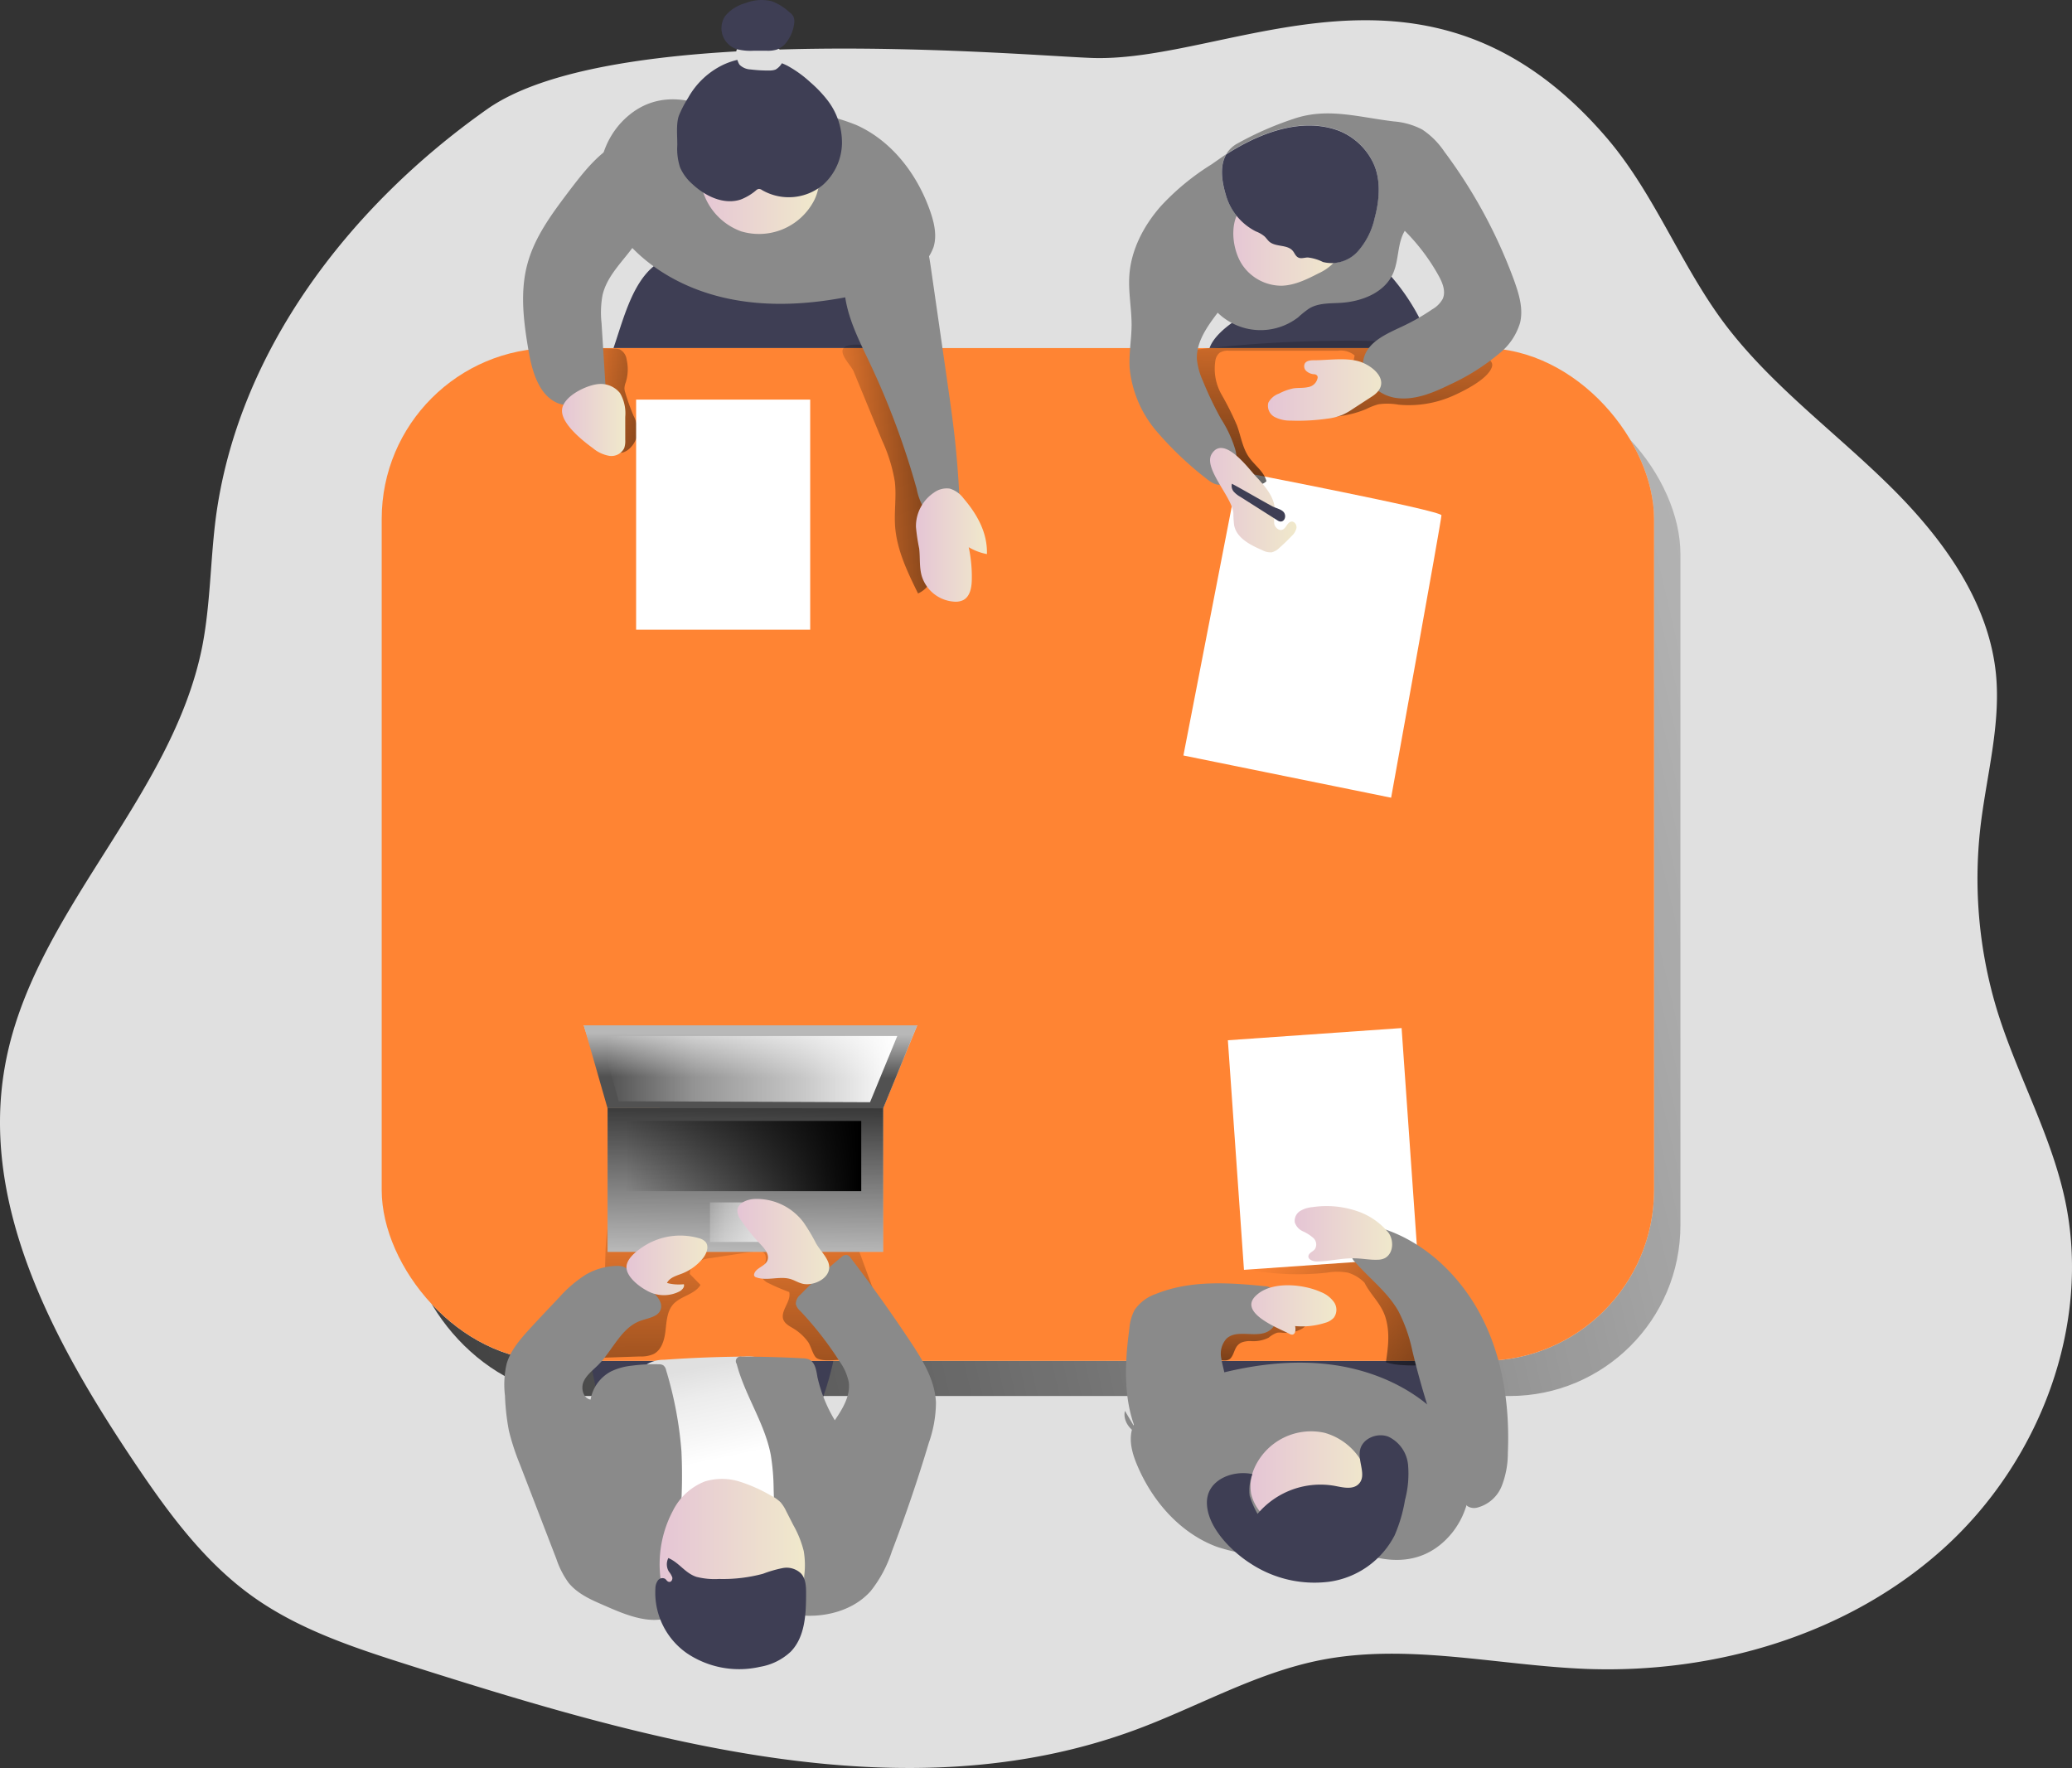<?xml version="1.0" encoding="UTF-8"?> <svg xmlns="http://www.w3.org/2000/svg" xmlns:xlink="http://www.w3.org/1999/xlink" width="527.421" height="450" viewBox="0 0 527.421 450"><rect x="0" y="0" width="527.421" height="450" fill="#333333" stroke="none"/><defs><linearGradient id="linear-gradient" x1="1.487" y1="0.318" x2="-0.681" y2="0.717" gradientUnits="objectBoundingBox"><stop offset="0" stop-opacity="0"></stop><stop offset="0.99"></stop></linearGradient><linearGradient id="linear-gradient-2" x1="0.515" y1="-0.428" x2="0.458" y2="1.92" xlink:href="#linear-gradient"></linearGradient><linearGradient id="linear-gradient-3" x1="0.544" y1="-0.763" x2="0.429" y2="2.599" xlink:href="#linear-gradient"></linearGradient><linearGradient id="linear-gradient-4" x1="0.141" y1="0.203" x2="1.975" y2="1.378" xlink:href="#linear-gradient"></linearGradient><linearGradient id="linear-gradient-5" x1="0.5" y1="0.024" x2="0.503" y2="2.63" xlink:href="#linear-gradient"></linearGradient><linearGradient id="linear-gradient-6" x1="-0.134" y1="0.583" x2="1.873" y2="0.289" xlink:href="#linear-gradient"></linearGradient><linearGradient id="linear-gradient-7" x1="-0.473" y1="-0.038" x2="2.887" y2="1.67" xlink:href="#linear-gradient"></linearGradient><linearGradient id="linear-gradient-8" x1="0.478" y1="1.32" x2="0.526" y2="-0.482" xlink:href="#linear-gradient"></linearGradient><linearGradient id="linear-gradient-9" x1="-0.285" y1="0.489" x2="1.333" y2="0.512" gradientUnits="objectBoundingBox"><stop offset="0.02" stop-color="#fff" stop-opacity="0"></stop><stop offset="0.32" stop-color="#fff" stop-opacity="0.388"></stop><stop offset="0.68" stop-color="#fff" stop-opacity="0.678"></stop><stop offset="1" stop-color="#fff"></stop></linearGradient><linearGradient id="linear-gradient-10" x1="0.588" y1="0.108" x2="0.576" y2="0.63" gradientUnits="objectBoundingBox"><stop offset="0" stop-color="#b8b8b8"></stop><stop offset="1" stop-color="#515151"></stop></linearGradient><linearGradient id="linear-gradient-11" x1="0" y1="0.5" x2="1" y2="0.5" xlink:href="#linear-gradient-9"></linearGradient><linearGradient id="linear-gradient-12" x1="0.387" y1="0.04" x2="0.462" y2="0.449" xlink:href="#linear-gradient-9"></linearGradient><linearGradient id="linear-gradient-13" x1="-0.001" y1="0.501" x2="1" y2="0.501" gradientUnits="objectBoundingBox"><stop offset="0" stop-color="#e5c5d5"></stop><stop offset="0.42" stop-color="#ead4d1"></stop><stop offset="1" stop-color="#f0e9cb"></stop></linearGradient><linearGradient id="linear-gradient-14" x1="0.001" y1="0.499" x2="1" y2="0.499" xlink:href="#linear-gradient-13"></linearGradient><linearGradient id="linear-gradient-15" x1="-0.007" y1="0.5" x2="0.997" y2="0.5" xlink:href="#linear-gradient-13"></linearGradient><linearGradient id="linear-gradient-16" x1="0.001" y1="0.499" x2="0.999" y2="0.499" xlink:href="#linear-gradient-13"></linearGradient><linearGradient id="linear-gradient-17" x1="0.001" y1="0.5" x2="1.001" y2="0.5" xlink:href="#linear-gradient-13"></linearGradient><linearGradient id="linear-gradient-18" x1="-0.001" y1="0.501" x2="0.997" y2="0.501" xlink:href="#linear-gradient-13"></linearGradient><linearGradient id="linear-gradient-19" x1="0" y1="0.5" x2="1" y2="0.5" xlink:href="#linear-gradient-13"></linearGradient><linearGradient id="linear-gradient-20" x1="0" y1="0.5" x2="0.997" y2="0.5" xlink:href="#linear-gradient-13"></linearGradient><linearGradient id="linear-gradient-21" x1="-0.001" y1="0.495" x2="0.999" y2="0.495" xlink:href="#linear-gradient-13"></linearGradient><linearGradient id="linear-gradient-22" x1="-0.001" y1="0.5" x2="1.001" y2="0.5" xlink:href="#linear-gradient-13"></linearGradient><linearGradient id="linear-gradient-23" x1="0" y1="0.5" x2="1" y2="0.5" xlink:href="#linear-gradient-13"></linearGradient><linearGradient id="linear-gradient-24" x1="0" y1="0.5" x2="1" y2="0.5" xlink:href="#linear-gradient-13"></linearGradient><linearGradient id="linear-gradient-25" x1="0" y1="0.5" x2="1" y2="0.5" xlink:href="#linear-gradient"></linearGradient></defs><g id="Illustration_ConsultoríaTI" transform="translate(-0.037 -0.023)"><path id="Trazado_3578" data-name="Trazado 3578" d="M147.66,43.7c-35.152,24.776-63.7,61.86-69.14,104.556-1.323,10.681-1.323,21.533-3.362,32.095-7.7,39-43.49,68.094-50.293,107.2-6.181,35.192,12.388,69.7,32.227,99.421,8.709,13.036,18.039,26.073,30.771,35.205,12.123,8.7,26.616,13.341,40.843,17.854,59.862,18.979,125.163,37.932,184.059,16.133,15.684-5.81,30.44-14.4,46.852-17.682,22.288-4.447,45.2,1.323,67.909,2.21,32.8,1.218,66.612-8.735,90.938-30.745s37.693-56.7,30.811-88.767c-3.587-16.6-12.163-31.685-17.206-47.924a115.144,115.144,0,0,1-4.315-46.693c1.5-13.05,5.228-26.02,3.971-39.07-1.866-18.7-13.8-34.874-27.2-48.056s-28.72-24.5-40.393-39.215c-12.2-15.366-18.9-34.689-31.764-49.539C387.094-1.732,337.357,31.567,302.125,30.68,286.164,30.244,180.615,20.489,147.66,43.7Z" transform="translate(-23.62 -15.891)" fill="#e0e0e0"></path><rect id="Rectángulo_1669" data-name="Rectángulo 1669" width="323.874" height="257.778" rx="43.47" transform="translate(103.909 97.561)" fill="url(#linear-gradient)"></rect><path id="Trazado_3579" data-name="Trazado 3579" d="M139.4,292.412a4.5,4.5,0,0,0,1.178,3,4.446,4.446,0,0,0,2.647.715q22.91,1.323,45.859.463a8.02,8.02,0,0,0,4.844-1.323,7.65,7.65,0,0,0,2.038-3.348,72.671,72.671,0,0,0,3.521-12.573c.357-1.893.569-4.05-.635-5.545s-3.507-1.76-5.506-1.84q-22.711-.847-45.436-.622c-3.679,0-9.582.291-10.588,4.566S138.862,287.978,139.4,292.412Z" transform="translate(13.077 65.058)" fill="#3e3e54"></path><path id="Trazado_3580" data-name="Trazado 3580" d="M259.53,290.034a16.253,16.253,0,0,0,7.478,2.4,219.455,219.455,0,0,0,45.078,1.6c1.787-.119,3.772-.371,4.884-1.773,1.324-1.694.688-4.169-.093-6.194-1.76-4.579-4.262-9.437-8.814-11.236a19.561,19.561,0,0,0-7.015-.94c-10.588-.132-22.738-2.29-33.207-1.191C259.663,273.556,251.642,283.271,259.53,290.034Z" transform="translate(51.639 65.411)" fill="#3e3e54"></path><path id="Trazado_3581" data-name="Trazado 3581" d="M257.834,94.379a3.825,3.825,0,0,0,2.766.7l22.089-.212c8.8-.093,17.682-.185,26.3-2,1.6-.331,3.428-.953,3.9-2.515a4.607,4.607,0,0,0-.371-2.9,54.662,54.662,0,0,0-9.714-16.5,3.971,3.971,0,0,0-3.865-1.734c-10.853,0-20.448,5.823-30.268,9.622C264.6,80.416,251.3,88.04,257.834,94.379Z" transform="translate(51.561 -0.326)" fill="#3e3e54"></path><path id="Trazado_3582" data-name="Trazado 3582" d="M140.155,95.037a3.428,3.428,0,0,0,0,2.435c.556,1.046,1.959,1.323,3.137,1.323q30.639,1.985,61.344,1.231a6.618,6.618,0,0,0,3.626-.794c1.588-1.059,1.959-3.2,2.051-5.109a41.333,41.333,0,0,0-3.97-19.852,11.674,11.674,0,0,0-3.084-4.328c-2.263-1.787-5.36-1.959-8.245-2.065l-22.963-.768c-4.526-.159-10.972-1.654-15.432-.3C145.952,70.1,144.324,86.633,140.155,95.037Z" transform="translate(13.995 -1.275)" fill="#3e3e54"></path><path id="Trazado_3583" data-name="Trazado 3583" d="M144.5,42.157a20.845,20.845,0,0,0-5.1,18.37,26.88,26.88,0,0,0,5.7,11.117c6.617,8.047,16.279,13.156,26.47,15.326s20.739,1.535,30.93-.49c5.691-1.138,11.422-2.766,16.186-6.088a12.944,12.944,0,0,0,5.294-6.5c.913-2.938.185-6.141-.821-9.053-3.243-9.384-9.741-17.96-18.794-22.01A49.658,49.658,0,0,0,190.255,39.4c-8.669-1.112-18.37,0-26.748-2.276C156.4,35.156,149.809,36.519,144.5,42.157Z" transform="translate(13.684 -10.97)" fill="#8a8a8a"></path><rect id="Rectángulo_1670" data-name="Rectángulo 1670" width="323.874" height="257.778" rx="43.47" transform="translate(97.199 88.614)" fill="#e0e0e0"></rect><rect id="Rectángulo_1671" data-name="Rectángulo 1671" width="323.874" height="257.778" rx="43.47" transform="translate(97.199 88.614)" fill="#ff8433"></rect><path id="Trazado_3584" data-name="Trazado 3584" d="M265.3,107.84,251.26,180.13l52.874,10.747S316.945,120.228,316.945,119,265.3,107.84,265.3,107.84Z" transform="translate(50.009 12.181)" fill="#fff"></path><path id="Trazado_3585" data-name="Trazado 3585" d="M307.052,98.985a16.582,16.582,0,0,0-5.175-.106,17.334,17.334,0,0,0-3.07,1.191c-5.572,2.409-11.911,2.356-17.92,2.25.437-1.919,2.356-3.057,4.076-3.971,4.857-2.647,10.019-6.366,10.853-11.911a5.572,5.572,0,0,0-4.275-1.191H263.867a3.97,3.97,0,0,0-2.422.529,3.2,3.2,0,0,0-1.059,1.893,13.235,13.235,0,0,0,1.522,8.669,76.589,76.589,0,0,1,3.971,7.941c1.006,2.779,1.39,5.638,3,8.007,1.456,2.118,3.851,3.693,4.5,6.168-1.853,1.8-4.95.7-7.12-.688a40.089,40.089,0,0,1-17.907-28.8,3.1,3.1,0,0,1,.7-2.872,3.23,3.23,0,0,1,1.535-.49,317.742,317.742,0,0,1,39.8-2.872,153.146,153.146,0,0,1,29.633,2.1c2.647.5,11.911,1.323,10.72,4.606-1.059,3.084-7.213,6.1-9.939,7.306A27.7,27.7,0,0,1,307.052,98.985Z" transform="translate(49.036 4.041)" fill="url(#linear-gradient-2)"></path><path id="Trazado_3586" data-name="Trazado 3586" d="M264.648,277.351a6.063,6.063,0,0,1,2.435-.371,8.616,8.616,0,0,0,4.526-.887,6.617,6.617,0,0,1,2.144-1.244,4.542,4.542,0,0,1,1.324,0,8.551,8.551,0,0,0,4.817-.926c.7-.357,1.429-.979,1.323-1.76a1.747,1.747,0,0,0-.4-.887c-1.244-1.615-3.587-1.8-5.625-1.84l-7.65-.172a17.513,17.513,0,0,0-5.929.529,8.881,8.881,0,0,0-5.943,10.231,1.562,1.562,0,0,0,.4.873,1.6,1.6,0,0,0,.847.344c1.324.278,3.971,1.324,5.029.066S262.848,278.2,264.648,277.351Z" transform="translate(51.379 64.382)" fill="url(#linear-gradient-3)"></path><path id="Trazado_3587" data-name="Trazado 3587" d="M293.844,267.79a9.911,9.911,0,0,0-4.209-2.554,15.033,15.033,0,0,0-5.387,0,68.93,68.93,0,0,1-20.528-.86,2.078,2.078,0,0,1-1.323-.6,2.039,2.039,0,0,1-.238-1.429c.357-4.169,1.84-8.987,5.823-10.284a11.661,11.661,0,0,1,3.587-.384c7.769,0,15.948.649,22.5,4.9,5.863,3.825,9.609,10.059,13.169,16.081,2.938,4.976,6,10.469,5.162,16.2-3.97-.2-9.344.437-13.1-.821.529-3.8,1.032-7.187,0-11.012S295.5,271.1,293.844,267.79Z" transform="translate(53.523 58.709)" fill="url(#linear-gradient-4)"></path><path id="Trazado_3588" data-name="Trazado 3588" d="M189.516,281.759c-.993-.6-2.157-1.151-2.647-2.223-.966-2.3,2.065-4.712,1.443-7.134a51.18,51.18,0,0,1-5.294-2.276,3.308,3.308,0,0,1-1.231-.887c-.768-1.006-.225-2.409.225-3.587s.649-2.779-.424-3.441a2.978,2.978,0,0,0-2.012-.159l-11.184,1.707a9.82,9.82,0,0,0-3.573,1.019,3.375,3.375,0,0,0-1.8,3.044l2.713,2.766c-1.469,2.475-5.042,2.806-6.962,4.963-1.535,1.747-1.668,4.275-1.932,6.618s-.94,4.91-3,6a7.678,7.678,0,0,1-3.468.635l-11.3.384a4.077,4.077,0,0,1-2.541-.49c-1.509-1.1-.781-3.481.106-5.135A45.44,45.44,0,0,0,139.9,276.8c2.846-8.192.265-17.616,3.521-25.649a8.312,8.312,0,0,1,2.409-3.534,10.588,10.588,0,0,1,6.022-1.588q13.5-.768,27.026-1.178a73.534,73.534,0,0,1,11.911.318c4.143.556,8.51,2.025,10.813,5.506a17.738,17.738,0,0,1,1.773,3.878l3.891,10.588,4.2,11.475c1.151,3.123,2.237,6.8.424,9.6-1.628,2.514-4.99,3.216-7.941,3.243-2.329,0-7.359.953-8.8-.371-.821-.768-1.324-2.965-2.025-3.97a12.783,12.783,0,0,0-3.6-3.349Z" transform="translate(12.61 56.467)" fill="url(#linear-gradient-5)"></path><path id="Trazado_3589" data-name="Trazado 3589" d="M188.549,90.309l7.226,17.55a40.1,40.1,0,0,1,3.243,10.509c.437,3.759-.2,7.557.066,11.316.437,6.048,3.163,11.66,5.837,17.1,3.322-1.429,4.579-5.453,5.056-9.04,1.1-8.312.093-16.756-1.152-25.041a57.838,57.838,0,0,0-3.838-15.286,52.2,52.2,0,0,0-4.328-7.451,14.862,14.862,0,0,0-4.5-4.831c-2.078-1.2-7.187-2.29-9.49-1.324C183.9,85.108,187.795,88.5,188.549,90.309Z" transform="translate(28.797 4.287)" fill="url(#linear-gradient-6)"></path><path id="Trazado_3590" data-name="Trazado 3590" d="M149.346,105.516a9.4,9.4,0,0,0-1.072-4.182,58.382,58.382,0,0,1-2.1-5.863,3.973,3.973,0,0,1-.212-1.1,4.86,4.86,0,0,1,.344-1.549A11.157,11.157,0,0,0,146.513,87a3.335,3.335,0,0,0-1.721-2.528,3.812,3.812,0,0,0-1.323-.2l-5.387-.172a1.085,1.085,0,0,0-.715.159.993.993,0,0,0-.251.715,65.442,65.442,0,0,0,.331,13.235c.516,3.971,2.647,7.544,4.857,10.919C144.846,113.087,149.081,109.116,149.346,105.516Z" transform="translate(13.022 4.499)" fill="url(#linear-gradient-7)"></path><rect id="Rectángulo_1672" data-name="Rectángulo 1672" width="70.159" height="36.595" transform="translate(154.692 282.057)" fill="#e0e0e0"></rect><rect id="Rectángulo_1673" data-name="Rectángulo 1673" width="70.159" height="36.595" transform="translate(154.692 282.057)" fill="url(#linear-gradient-8)"></rect><rect id="Rectángulo_1674" data-name="Rectángulo 1674" width="16.65" height="10.059" transform="translate(180.752 306.065)" fill="url(#linear-gradient-9)"></rect><path id="Trazado_3591" data-name="Trazado 3591" d="M188.53,218.27l-69.611-.551L112.31,197.2H197.2Z" transform="translate(36.32 63.787)" fill="#e0e0e0"></path><path id="Trazado_3592" data-name="Trazado 3592" d="M188.522,218.338l-70.166-.054L112.31,197.2H197.2Z" transform="translate(36.32 63.787)" fill="url(#linear-gradient-10)"></path><path id="Trazado_3593" data-name="Trazado 3593" d="M184.134,216.108l-63.978-.251-4.606-16.6h75.519Z" transform="translate(37.368 64.453)" fill="url(#linear-gradient-11)"></path><path id="Trazado_3594" data-name="Trazado 3594" d="M340.323,92.313a15.724,15.724,0,0,1-5.294,7.782,56.151,56.151,0,0,1-12.626,7.941c-4.341,2.118-9.079,4.09-13.831,3.335s-9.265-5.294-8.034-10.032c1.085-4.275,5.85-6.273,9.847-8.153A54.1,54.1,0,0,0,318,88.833a6.9,6.9,0,0,0,2.647-2.647c.86-1.946-.079-4.2-1.125-6.048a51.337,51.337,0,0,0-8.537-11.276c-1.946,3.269-1.443,7.491-3.031,10.959-2.21,4.831-7.941,7.041-13.235,7.372-2.753.172-5.678,0-8.047,1.429a24.64,24.64,0,0,0-2.845,2.276,15.657,15.657,0,0,1-20.461-1.191c-2.647,3.494-5.453,7.4-5.294,11.792a17.617,17.617,0,0,0,1.522,5.559,88.122,88.122,0,0,0,4.645,9.7,30.89,30.89,0,0,1,3.6,7.769,8.431,8.431,0,0,1-1.84,7.941,3.574,3.574,0,0,1-1.747.993c-1.443.265-2.793-.741-3.97-1.681a86.6,86.6,0,0,1-12.6-12.044,29.117,29.117,0,0,1-6.723-15.882c-.238-3.679.476-7.359.49-11.038,0-4.156-.834-8.3-.582-12.441.4-6.618,3.679-12.891,8.1-17.867a62.2,62.2,0,0,1,12.745-10.5c.516-.331,1.866-1.323,3.825-2.647-1.641,2.793-1.244,6.618-.079,10.429a14.942,14.942,0,0,0,7.637,9.185,7.863,7.863,0,0,1,2.1,1.191c.476.424.82,1.006,1.323,1.429,1.654,1.324,4.526.662,5.929,2.3.49.556.741,1.324,1.4,1.707s1.628,0,2.449,0a11.422,11.422,0,0,1,3.851,1.151,8.987,8.987,0,0,0,8.828-2.647,18.912,18.912,0,0,0,4.341-8.563c1.324-4.95,1.694-10.5-.847-14.942a16.478,16.478,0,0,0-8.3-7.266c-10.826-4.05-22.605,2.157-28.627,6.022a7.478,7.478,0,0,1,2.528-2.541,82.959,82.959,0,0,1,14.558-6.432c8.616-2.978,16.5-.45,25.557.635a18.635,18.635,0,0,1,7.266,2.078,20.3,20.3,0,0,1,5.6,5.6,128.609,128.609,0,0,1,17.775,32.823C340.084,85.008,341.209,88.74,340.323,92.313Z" transform="translate(46.63 -10.092)" fill="#8a8a8a"></path><path id="Trazado_3595" data-name="Trazado 3595" d="M151.608,334.9c5.426,2.435,11.633,2.131,17.576,1.707,5.625-.4,11.554-.979,16.16-4.248,6.829-4.844,8.762-14.214,8.219-22.5a51.4,51.4,0,0,0-9.966-27.489A11.21,11.21,0,0,0,180.05,279a12.4,12.4,0,0,0-5.876-.926q-10.178.08-20.342.807a8.366,8.366,0,0,0-4.248,1.1,7.677,7.677,0,0,0-2.475,3.745,39.97,39.97,0,0,0-2.647,15.286c.185,7.531,2.012,14.559-.331,21.864C142.251,326.75,145.97,332.361,151.608,334.9Z" transform="translate(15.194 67.236)" fill="#e0e0e0"></path><path id="Trazado_3596" data-name="Trazado 3596" d="M151.608,334.9c5.426,2.435,11.633,2.131,17.576,1.707,5.625-.4,11.554-.979,16.16-4.248,6.829-4.844,8.762-14.214,8.219-22.5a51.4,51.4,0,0,0-9.966-27.489A11.21,11.21,0,0,0,180.05,279a12.4,12.4,0,0,0-5.876-.926q-10.178.08-20.342.807a8.366,8.366,0,0,0-4.248,1.1,7.677,7.677,0,0,0-2.475,3.745,39.97,39.97,0,0,0-2.647,15.286c.185,7.531,2.012,14.559-.331,21.864C142.251,326.75,145.97,332.361,151.608,334.9Z" transform="translate(15.194 67.236)" fill="url(#linear-gradient-12)"></path><path id="Trazado_3597" data-name="Trazado 3597" d="M168.807,67.539a15.8,15.8,0,0,0,18.45-7.69,11.581,11.581,0,0,0,1.324-6.459,11.488,11.488,0,0,0-7.6-8.96,18.886,18.886,0,0,0-12.136.2c-2.846.913-7.385,2.422-9.529,4.593-1.562,1.588-1.112,4.288-.715,6.353a15.882,15.882,0,0,0,10.2,11.964Z" transform="translate(19.912 -8.625)" fill="url(#linear-gradient-13)"></path><path id="Trazado_3598" data-name="Trazado 3598" d="M153.937,50.531a15.063,15.063,0,0,0,.728,5.7,12.1,12.1,0,0,0,3.071,4.156c3.3,3.11,8.034,5.387,12.335,3.97a13.54,13.54,0,0,0,3.891-2.316,1.324,1.324,0,0,1,.741-.384,1.43,1.43,0,0,1,.807.291,13.592,13.592,0,0,0,15.5-1.323,14.558,14.558,0,0,0,4.844-10.509,17.629,17.629,0,0,0-3.719-11.078,32.055,32.055,0,0,0-4.328-4.526,29.331,29.331,0,0,0-5.837-4.209,18.781,18.781,0,0,0-16.279-.278,20.236,20.236,0,0,0-9,8.457,28.236,28.236,0,0,0-2.382,4.619C153.606,45.277,153.963,48.215,153.937,50.531Z" transform="translate(18.503 -13.547)" fill="#3e3e54"></path><path id="Trazado_3599" data-name="Trazado 3599" d="M166.136,30.88a4.288,4.288,0,0,0,2.806,1.165,34.282,34.282,0,0,0,4.8.265,4.222,4.222,0,0,0,1.522-.238,4.42,4.42,0,0,0,1.8-1.972,2.461,2.461,0,0,0,.384-.926,1.825,1.825,0,0,0-.172-.953,4.328,4.328,0,0,0-3.256-2.276,13.367,13.367,0,0,0-4.1.146c-1.1.146-3.653-.278-4.368.6S165.553,30.178,166.136,30.88Z" transform="translate(22.186 -14.343)" fill="#e0e0e0"></path><path id="Trazado_3600" data-name="Trazado 3600" d="M166.327,29.689a14.135,14.135,0,0,0,4.222.4h3.415a7.941,7.941,0,0,0,2.515-.291,5.493,5.493,0,0,0,2.647-2.091,9.608,9.608,0,0,0,1.8-4.606,3.176,3.176,0,0,0-.212-1.76,3.6,3.6,0,0,0-.993-1.059,13.975,13.975,0,0,0-4.473-2.793,11.038,11.038,0,0,0-6.71.476,10.085,10.085,0,0,0-5.2,3.309,5.6,5.6,0,0,0,2.991,8.417Z" transform="translate(21.267 -17.15)" fill="#3e3e54"></path><path id="Trazado_3601" data-name="Trazado 3601" d="M151.218,72.681c-2.647,3.375-5.731,6.617-6.723,10.839a24.192,24.192,0,0,0-.265,7.12l1.006,16.041a5.215,5.215,0,0,1-.423,3.057c-.834,1.323-2.647,1.668-4.235,1.826a15.882,15.882,0,0,1-7.2-.384c-4.923-1.84-6.7-7.782-7.637-12.957-1.323-7.6-2.4-15.525-.278-22.949,1.932-6.829,6.326-12.653,10.588-18.3,3.481-4.553,7.107-9.264,12.11-12.044a5.426,5.426,0,0,1,2.435-.807,4.857,4.857,0,0,1,2.568.926C164.824,52.418,157.571,64.568,151.218,72.681Z" transform="translate(8.926 -8.433)" fill="#8a8a8a"></path><path id="Trazado_3602" data-name="Trazado 3602" d="M208.221,72.868,212.085,99.7c.754,5.294,1.509,10.442,2.091,15.683q.768,7.173,1.138,14.373c.106,2.065.066,4.421-1.482,5.784-1.8,1.575-4.791.847-6.432-.887a14.691,14.691,0,0,1-2.938-6.472A201.965,201.965,0,0,0,192.6,96.307c-2.329-4.95-4.884-9.873-6.022-15.22-1.84-8.55.993-17.06,9.132-21.176C205.455,55.133,207.162,65.3,208.221,72.868Z" transform="translate(28.912 -3.722)" fill="#8a8a8a"></path><path id="Trazado_3603" data-name="Trazado 3603" d="M211.97,113.681a6.842,6.842,0,0,0-3.534-2.528,5.493,5.493,0,0,0-4.037,1.019,10.337,10.337,0,0,0-4.579,8.722,48.669,48.669,0,0,0,.821,5.493c.278,2.343,0,4.751.662,7.028a9.265,9.265,0,0,0,8.312,6.512,4.46,4.46,0,0,0,2.237-.4c1.734-.9,2.144-3.163,2.184-5.122a36.05,36.05,0,0,0-.781-8.338,14.253,14.253,0,0,0,4.632,1.747C218.045,122.39,215.424,117.718,211.97,113.681Z" transform="translate(33.368 13.235)" fill="url(#linear-gradient-14)"></path><path id="Trazado_3604" data-name="Trazado 3604" d="M139.613,107.355a8.828,8.828,0,0,0,4.129,1.946,3.64,3.64,0,0,0,3.838-1.946,5.652,5.652,0,0,0,.265-2.1V99.388a10.218,10.218,0,0,0-1.324-6.035,6.287,6.287,0,0,0-5.294-2.329c-3.057.159-9.265,3.1-9.476,6.618S137.125,105.555,139.613,107.355Z" transform="translate(11.346 6.736)" fill="url(#linear-gradient-15)"></path><path id="Trazado_3605" data-name="Trazado 3605" d="M273.116,77.832c3.335-.079,6.445-1.615,9.41-3.137a12.8,12.8,0,0,0,3.494-2.316,7.69,7.69,0,0,0,1.734-6.617,12.441,12.441,0,0,0-3.4-6.181,15.882,15.882,0,0,0-19.707-2.938c-5.294,3.018-4.394,12-1.231,16.266A12.057,12.057,0,0,0,273.116,77.832Z" transform="translate(53.114 -5.087)" fill="url(#linear-gradient-16)"></path><path id="Trazado_3606" data-name="Trazado 3606" d="M297.554,64.841a18.911,18.911,0,0,1-4.341,8.563,8.987,8.987,0,0,1-8.828,2.647,11.421,11.421,0,0,0-3.852-1.151c-.821,0-1.72.384-2.448,0s-.913-1.151-1.4-1.707c-1.4-1.641-4.275-.913-5.929-2.3-.49-.424-.834-1.006-1.323-1.429a7.86,7.86,0,0,0-2.1-1.191,14.942,14.942,0,0,1-7.636-9.185c-1.165-3.865-1.562-7.637.079-10.429,6.022-3.865,17.8-10.072,28.627-6.022a16.477,16.477,0,0,1,8.3,7.266C299.248,54.346,298.877,59.891,297.554,64.841Z" transform="translate(52.407 -9.341)" fill="#3e3e54"></path><path id="Trazado_3607" data-name="Trazado 3607" d="M268,110.492c2.462,2.647,5.1,5.625,4.857,9.185a11.106,11.106,0,0,0-.132,2.951c.212.966,1.218,1.866,2.131,1.482s1.178-1.879,2.2-2.038c.807-.132,1.443.807,1.324,1.615a3.813,3.813,0,0,1-1.231,2.051c-.979,1.032-2,2.025-3.071,2.965a4.275,4.275,0,0,1-2.012,1.178,4.355,4.355,0,0,1-2.343-.529c-3.084-1.324-6.617-3.11-7.213-6.406a25.169,25.169,0,0,1-.185-3c-.291-4.116-7.7-11.422-5.545-15.061C259.846,99.8,266.226,108.639,268,110.492Z" transform="translate(51.667 10.72)" fill="url(#linear-gradient-17)"></path><path id="Trazado_3608" data-name="Trazado 3608" d="M260.607,110.2a2.237,2.237,0,0,0,.476,2.025,6.617,6.617,0,0,0,1.694,1.323l9.49,6.022c1.4.9,2.382-.794,1.628-2-.543-.86-2.131-1.151-2.978-1.615C267.463,114.091,264.088,112.066,260.607,110.2Z" transform="translate(53.01 12.944)" fill="#3e3e54"></path><path id="Trazado_3609" data-name="Trazado 3609" d="M279.274,86.509c-.874,0-1.919.079-2.369.834a1.628,1.628,0,0,0,.371,1.906,3.335,3.335,0,0,0,1.879.821,1.087,1.087,0,0,1,.926.4.993.993,0,0,1,.093.476,2.912,2.912,0,0,1-2.475,2.409c-1.2.278-2.475.132-3.693.318a13.58,13.58,0,0,0-3.666,1.323,4.924,4.924,0,0,0-2.726,2.329,3.229,3.229,0,0,0,1.575,3.613,8.59,8.59,0,0,0,4.116.94,52.4,52.4,0,0,0,9.265-.49,14.559,14.559,0,0,0,3.9-.979,16.414,16.414,0,0,0,2.647-1.5l4.923-3.2c4.579-2.978,1.628-6.856-2.462-8.6C288.009,85.649,282.98,86.536,279.274,86.509Z" transform="translate(55.268 5.201)" fill="url(#linear-gradient-18)"></path><rect id="Rectángulo_1675" data-name="Rectángulo 1675" width="44.311" height="58.552" transform="translate(161.958 101.73)" fill="#fff"></rect><rect id="Rectángulo_1676" data-name="Rectángulo 1676" width="44.311" height="58.552" transform="matrix(-0.998, 0.07, -0.07, -0.998, 360.908, 320.123)" fill="#fff"></rect><path id="Trazado_3610" data-name="Trazado 3610" d="M145.373,346.73c-3.084-1.324-6.247-2.846-8.365-5.453a22.233,22.233,0,0,1-3.1-6.061l-9.264-24.022a61.317,61.317,0,0,1-2.806-8.537,58.551,58.551,0,0,1-1.019-9,23.5,23.5,0,0,1,.423-8.113c.94-3.256,3.2-5.929,5.453-8.444,2.647-2.885,5.294-5.691,7.941-8.47a31.615,31.615,0,0,1,6.843-5.837,16.369,16.369,0,0,1,7.65-2.171,4.884,4.884,0,0,1,1.813.212,5.642,5.642,0,0,1,1.509.966,81.5,81.5,0,0,1,6.22,5.678c1.1,1.112,2.25,2.581,1.826,4.089-.543,2-3.15,2.316-5.1,2.991-4.99,1.747-7.12,7.518-10.853,11.276-1.324,1.324-2.938,2.5-3.706,4.235s-.093,4.275,1.773,4.579a10.019,10.019,0,0,1,5.188-7.16,15.958,15.958,0,0,1,5.294-1.469,42.759,42.759,0,0,1,6.882-.357,2.064,2.064,0,0,1,1.165.278,2.1,2.1,0,0,1,.7,1.244,96.142,96.142,0,0,1,3.9,20.62A133.1,133.1,0,0,1,165.6,322.7l-.807,15.948c-.172,3.719.926,11.17-3.971,11.912C155.736,351.415,149.9,348.715,145.373,346.73Z" transform="translate(7.757 61.602)" fill="#8a8a8a"></path><path id="Trazado_3611" data-name="Trazado 3611" d="M174.783,318.11a56.9,56.9,0,0,0-.715-8.616c-1.522-8.153-6.617-15.247-8.7-23.267a1.188,1.188,0,0,1,1.271-1.826q7.8,0,15.6.423a4.4,4.4,0,0,1,1.443.251c1.668.662,1.959,2.819,2.263,4.592a37.06,37.06,0,0,0,4.407,10.932c1.972-2.9,3.97-6.154,3.573-9.622a13.446,13.446,0,0,0-2.316-5.294A85.825,85.825,0,0,0,181.48,272.7a3.243,3.243,0,0,1-1.059-1.734,3.2,3.2,0,0,1,1.231-2.4,123.812,123.812,0,0,1,10.39-9.5,1.853,1.853,0,0,1,1.323-.569,1.8,1.8,0,0,1,1.072.834q7.941,10.363,15.18,21.282c3.137,4.725,6.247,9.82,6.485,15.472a31.526,31.526,0,0,1-1.826,10.284q-4.182,13.976-9.4,27.6a31.949,31.949,0,0,1-5.4,10.112c-4.632,5.2-12.309,6.962-19.019,6.035-7.372-1.006-5.016-11.488-5.188-17.007Z" transform="translate(22.181 60.919)" fill="#8a8a8a"></path><path id="Trazado_3612" data-name="Trazado 3612" d="M162.574,255.453a3.5,3.5,0,0,1,1.654.9c1.046,1.178.318,3.07-.688,4.288a12.838,12.838,0,0,1-5.215,3.8c-1.456.569-3.176,1.006-3.865,2.409a11.712,11.712,0,0,0,4.288.318c.251.715-.41,1.429-1.072,1.813a8.722,8.722,0,0,1-8.391-.212c-1.893-1.019-4.765-3.216-5.109-5.506s2.25-4.328,3.971-5.492a17.2,17.2,0,0,1,14.426-2.316Z" transform="translate(15.358 59.718)" fill="url(#linear-gradient-19)"></path><path id="Trazado_3613" data-name="Trazado 3613" d="M182.292,253.669a14.9,14.9,0,0,0-12.467-5.916c-1.932.093-4.262,1.032-4.354,2.965a4.368,4.368,0,0,0,1.019,2.554,47.839,47.839,0,0,0,4.91,6.048c1.085,1.138,2.343,2.647,1.707,4.129s-2.9,1.813-3.348,3.362a.742.742,0,0,0,0,.476.834.834,0,0,0,.556.424c2.793.979,5.969-.437,8.788.45.887.278,1.694.781,2.647,1.072,3.084.993,8.272-1.588,6.869-5.36-.649-1.72-2.237-3.243-3.137-4.87A47.517,47.517,0,0,0,182.292,253.669Z" transform="translate(22.256 57.439)" fill="url(#linear-gradient-20)"></path><path id="Trazado_3614" data-name="Trazado 3614" d="M242.668,300.869c-3.071-7.941-2.647-16.888-1.5-25.358a12.3,12.3,0,0,1,1.324-4.751,10.892,10.892,0,0,1,5.466-4.1c8.656-3.507,18.37-2.9,27.661-1.959a2.912,2.912,0,0,1,1.562.463,2.953,2.953,0,0,1,.821,1.535c.953,3.216,1.6,7.372-1.138,9.265-3.123,2.21-8.219-.529-10.985,2.1a5.7,5.7,0,0,0-1.323,4.923c.238,1.734.86,3.415,1.019,5.162a12.084,12.084,0,0,1-4.434,9.873,22.418,22.418,0,0,1-10.151,4.553,12.678,12.678,0,0,1-7.4-.212c-2.316-.966-4.143-3.494-3.547-5.929" transform="translate(46.345 62.688)" fill="#8a8a8a"></path><path id="Trazado_3615" data-name="Trazado 3615" d="M282.041,266.073a7.452,7.452,0,0,1,3.3,2.528,3.415,3.415,0,0,1,0,3.97,4.513,4.513,0,0,1-2.21,1.324,19.254,19.254,0,0,1-7.663.834c.2.86.119,2.144-.768,2.184a1.575,1.575,0,0,1-.728-.238c-2.647-1.39-13.487-5.453-8.219-9.926C269.745,263.228,277.647,264.075,282.041,266.073Z" transform="translate(54.235 62.809)" fill="url(#linear-gradient-21)"></path><path id="Trazado_3616" data-name="Trazado 3616" d="M299.063,284.439a39.7,39.7,0,0,0-3.494-9.873c-2.74-4.844-7.345-8.3-11.012-12.494a3.123,3.123,0,0,1-1.046-2.541,3.323,3.323,0,0,1,.82-1.323l2.912-3.349a4.2,4.2,0,0,1,2.276-1.654,3.97,3.97,0,0,1,1.866.265c11.2,3.56,20.276,12.428,25.557,22.923s6.975,22.5,6.472,34.279a22.96,22.96,0,0,1-1.575,8.417,9.185,9.185,0,0,1-6.221,5.453,3.176,3.176,0,0,1-2.462-.357,4.09,4.09,0,0,1-1.165-1.681,217.882,217.882,0,0,1-12.931-38.064Z" transform="translate(60.441 59.2)" fill="#8a8a8a"></path><path id="Trazado_3617" data-name="Trazado 3617" d="M322.88,322.6a20.806,20.806,0,0,0,3.8-18.675,26.907,26.907,0,0,0-6.459-10.681c-7.12-7.557-17.205-11.978-27.463-13.433s-20.792-.079-30.811,2.647c-5.612,1.522-11.21,3.547-15.736,7.2a13.011,13.011,0,0,0-4.831,6.856c-.7,3,.238,6.141,1.456,8.973,3.891,9.132,10.972,17.206,20.289,20.633a49.928,49.928,0,0,0,14.333,2.435c8.722.5,18.317-1.324,26.827.4C311.5,330.411,317.983,328.585,322.88,322.6Z" transform="translate(46.735 67.623)" fill="#8a8a8a"></path><path id="Trazado_3618" data-name="Trazado 3618" d="M288.991,250.552a24.115,24.115,0,0,0-11.832-1.165,7.12,7.12,0,0,0-3.15,1.006,2.952,2.952,0,0,0-1.323,2.846,3.759,3.759,0,0,0,2.051,2.29,10.817,10.817,0,0,1,2.647,1.681,2.25,2.25,0,0,1,.423,2.872c-.516.649-1.588.953-1.654,1.8s1.165,1.323,2.091,1.323c3.176,0,6.3-.847,9.476-.794,2.051,0,4.1.463,6.168.357a3.972,3.972,0,0,0,1.787-.437c2.29-1.324,2.2-4.765.781-6.538a17.575,17.575,0,0,0-7.464-5.241Z" transform="translate(56.933 57.882)" fill="url(#linear-gradient-22)"></path><path id="Trazado_3619" data-name="Trazado 3619" d="M153.921,309.653a15.3,15.3,0,0,1,8.126-7.425,14.969,14.969,0,0,1,8.7,0,39.322,39.322,0,0,1,8.047,3.56,9.624,9.624,0,0,1,2.528,1.76,9.994,9.994,0,0,1,1.443,2.29l1.8,3.521a26.1,26.1,0,0,1,2.647,6.618,21.443,21.443,0,0,1,.146,6.035A30.9,30.9,0,0,1,185,336.281a14.9,14.9,0,0,1-7.134,7.517,19.256,19.256,0,0,1-9.926,1.006,22.748,22.748,0,0,1-6.512-1.5,17.457,17.457,0,0,1-9.039-9.82A28.958,28.958,0,0,1,153.921,309.653Z" transform="translate(17.42 74.856)" fill="url(#linear-gradient-23)"></path><path id="Trazado_3620" data-name="Trazado 3620" d="M153.014,316.8a3.521,3.521,0,0,0,.159,3.481,5.109,5.109,0,0,1,.834,1.416c.132.529-.212,1.231-.768,1.178s-.688-.543-1.059-.794a1.443,1.443,0,0,0-1.84.437,3.587,3.587,0,0,0-.622,1.959,18.807,18.807,0,0,0,8.087,16.6,23.823,23.823,0,0,0,18.529,3.415,15.062,15.062,0,0,0,7.848-3.878c3.64-3.759,3.891-9.556,3.891-14.783,0-1.813-.066-3.8-1.324-5.135a5.293,5.293,0,0,0-4.725-1.323,30.584,30.584,0,0,0-4.91,1.429,39.293,39.293,0,0,1-11.2,1.323,18.911,18.911,0,0,1-5.731-.529C157.275,320.651,155.793,317.978,153.014,316.8Z" transform="translate(17.15 79.779)" fill="#3e3e54"></path><path id="Trazado_3621" data-name="Trazado 3621" d="M283.03,292.814a15.8,15.8,0,0,0-17.867,8.947,11.594,11.594,0,0,0-.847,6.538,11.461,11.461,0,0,0,8.206,8.4,18.754,18.754,0,0,0,12.084-1.046c2.779-1.112,7.2-2.925,9.185-5.294,1.456-1.707.807-4.354.265-6.392A15.882,15.882,0,0,0,283.03,292.814Z" transform="translate(54.185 71.896)" fill="url(#linear-gradient-24)"></path><path id="Trazado_3622" data-name="Trazado 3622" d="M266.95,325.867a29.607,29.607,0,0,0,20.117,4.579,22.182,22.182,0,0,0,16.491-11.779,38.473,38.473,0,0,0,2.647-9.013,26.074,26.074,0,0,0,.768-9.026,8.841,8.841,0,0,0-5-7.081c-2.832-1.1-6.617.437-7.213,3.415s1.747,6.472-.318,8.6c-1.482,1.535-3.971.926-6.075.516a20.924,20.924,0,0,0-19.694,7.12,22.5,22.5,0,0,1-2.012-4.632,11.54,11.54,0,0,1,.688-5.493c-4.976-1.1-11.607,1.456-11.567,7.266C255.793,316.576,262.08,322.783,266.95,325.867Z" transform="translate(51.472 72.142)" fill="#3e3e54"></path><rect id="Rectángulo_1677" data-name="Rectángulo 1677" width="59.994" height="17.88" transform="translate(159.271 285.326)" fill="url(#linear-gradient-25)"></rect></g></svg> 